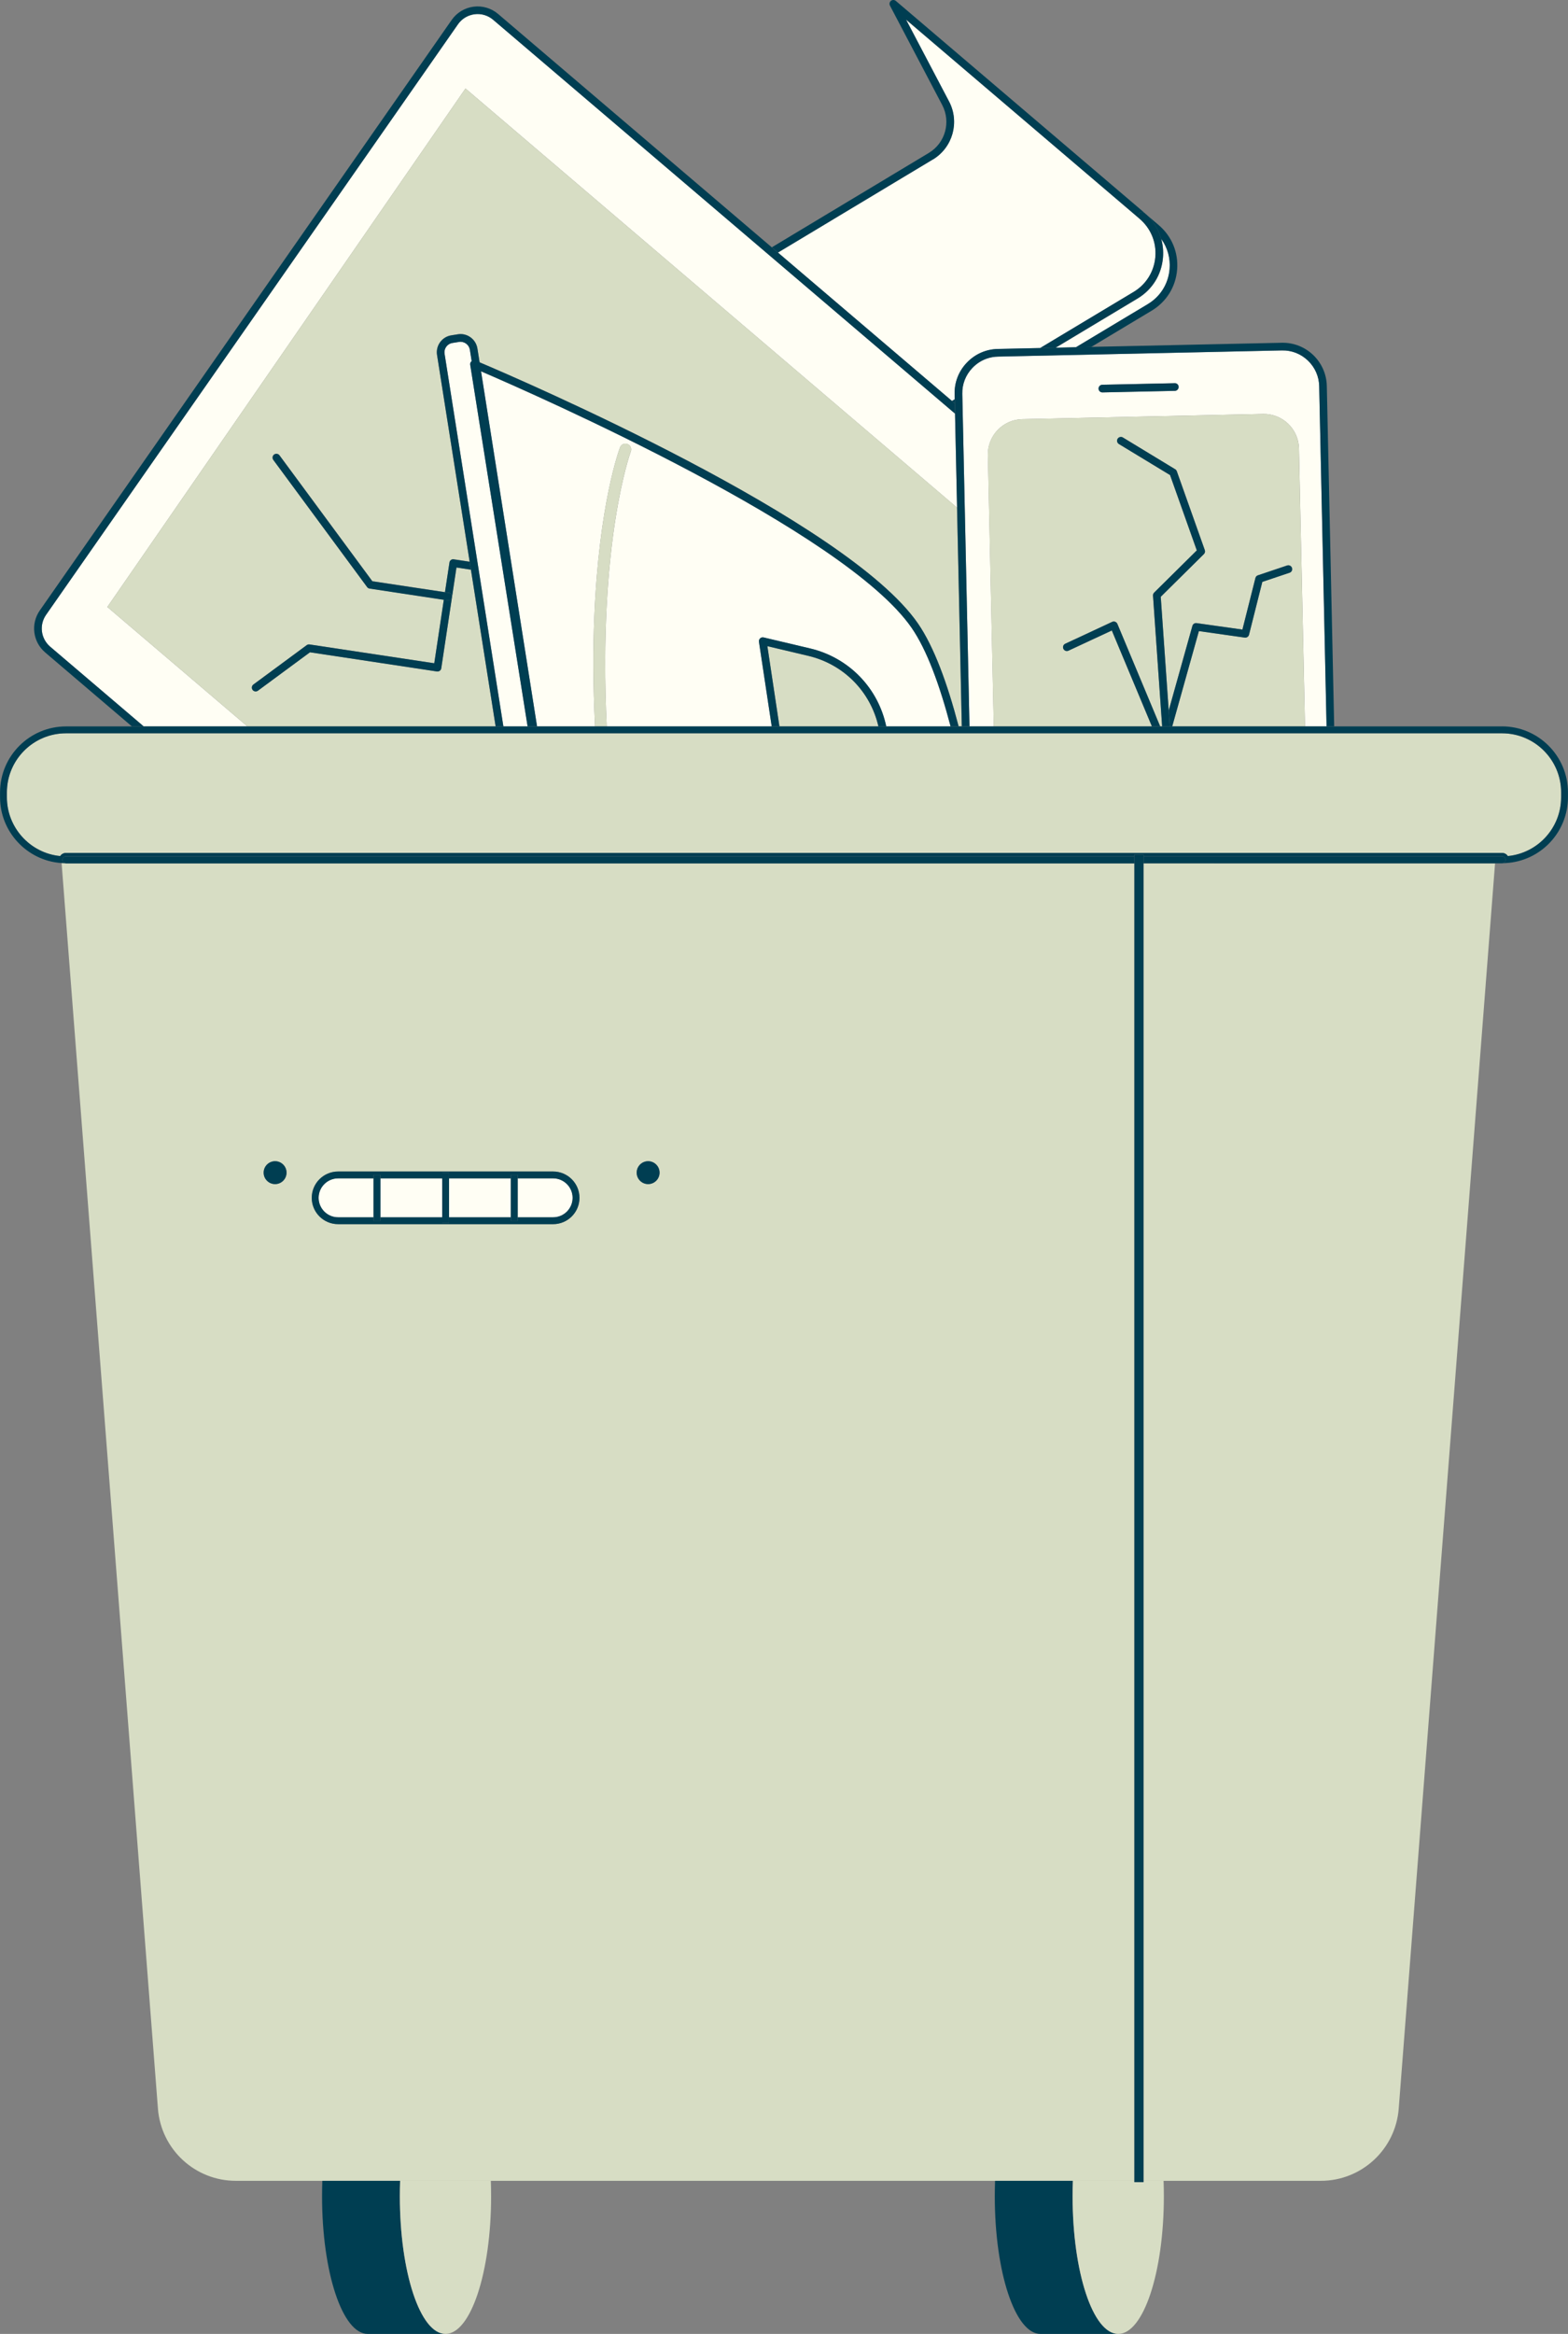 <svg width="281" height="418" viewBox="0 0 281 418" fill="none" xmlns="http://www.w3.org/2000/svg">
<rect x="0" y="0" width="281" height="418" fill="#808080" stroke="none"/>
<g clip-path="url(#clip0_966_2807)">
<path d="M171.075 70.581C171.026 68.474 171.814 66.473 173.273 64.948C174.741 63.423 176.702 62.554 178.809 62.504L186.396 62.34L203.143 52.296C205.407 50.943 206.826 48.656 207.047 46.023C207.269 43.392 206.235 40.899 204.226 39.193L162.365 3.518L170.075 18.178C172.01 21.86 170.739 26.427 167.171 28.575L139.426 45.245L170.6 71.811L171.092 71.516L171.075 70.581Z" fill="#FFFEF4"/>
<path d="M205.702 54.469C207.965 53.116 209.384 50.828 209.606 48.205C209.77 46.237 209.237 44.343 208.113 42.801C208.408 43.867 208.515 44.999 208.425 46.147C208.17 49.221 206.506 51.894 203.865 53.477L189.176 62.291L192.825 62.209L205.718 54.477L205.702 54.469Z" fill="#FFFEF4"/>
<path d="M208.105 42.793C209.228 44.334 209.761 46.228 209.597 48.196C209.376 50.82 207.957 53.108 205.694 54.461L192.801 62.193L195.565 62.136L206.391 55.642C209.032 54.059 210.696 51.386 210.951 48.311C211.205 45.236 210.008 42.326 207.654 40.317L205.103 38.144C206.571 39.398 207.596 41.005 208.088 42.793H208.105Z" fill="#003E52"/>
<path d="M167.179 28.567C170.747 26.419 172.018 21.86 170.083 18.17L162.373 3.509L204.234 39.177C203.947 38.931 203.914 38.496 204.16 38.209C204.406 37.922 204.841 37.89 205.128 38.136L160.544 0.164C160.29 -0.049 159.929 -0.057 159.667 0.148C159.413 0.353 159.339 0.713 159.486 1L168.853 18.809C170.452 21.852 169.402 25.615 166.458 27.386L138.318 44.294L139.417 45.228L167.163 28.559L167.179 28.567Z" fill="#003E52"/>
<path d="M204.153 38.218C203.907 38.505 203.939 38.939 204.227 39.185C206.236 40.899 207.261 43.392 207.048 46.015C206.826 48.639 205.408 50.927 203.144 52.288L186.396 62.332L189.16 62.275L203.849 53.46C206.49 51.878 208.155 49.205 208.409 46.13C208.508 44.982 208.393 43.851 208.098 42.785C207.606 40.997 206.58 39.39 205.112 38.136C204.825 37.89 204.391 37.922 204.145 38.209L204.153 38.218Z" fill="#003E52"/>
<path d="M170.607 71.811L171.108 72.237L171.091 71.516L170.607 71.811Z" fill="#003E52"/>
<path d="M83.418 15.85L171.518 90.924L171.149 74.074L88.379 3.542C87.461 2.755 86.247 2.394 85.05 2.55C84.746 2.591 84.451 2.657 84.164 2.763C83.327 3.058 82.597 3.616 82.081 4.346L8.259 110.11C6.988 111.931 7.308 114.391 8.997 115.826L25.753 130.101H44.337L19.233 108.708L83.418 15.85Z" fill="#FFFEF4"/>
<path d="M8.997 115.826C7.308 114.382 6.988 111.923 8.259 110.11L82.073 4.346C82.59 3.608 83.32 3.058 84.156 2.763C84.443 2.665 84.738 2.591 85.042 2.55C86.239 2.394 87.453 2.755 88.372 3.542L171.141 74.074L171.1 72.237L170.6 71.811L139.426 45.245L138.327 44.31L89.266 2.501C88.052 1.468 86.453 0.992 84.87 1.197C83.287 1.402 81.86 2.263 80.949 3.567L7.136 109.323C5.463 111.726 5.881 114.973 8.112 116.867L23.637 130.101H25.753L8.997 115.826Z" fill="#003E52"/>
<path d="M144.856 117.465L137.516 115.727L139.681 130.101H157.412C155.985 123.853 151.179 118.966 144.848 117.465H144.856Z" fill="#D7DDC4"/>
<path d="M83.417 15.85L19.232 108.708L44.337 130.101H88.822L84.393 102.026L81.802 101.632L79.079 119.679C79.054 119.86 78.956 120.024 78.808 120.13C78.751 120.171 78.693 120.204 78.628 120.22C78.521 120.261 78.406 120.27 78.3 120.253L55.549 116.818L46.224 123.697C45.92 123.918 45.485 123.861 45.264 123.549C45.043 123.246 45.1 122.811 45.412 122.59L54.966 115.539C55.114 115.432 55.294 115.383 55.475 115.416L77.824 118.785L79.538 107.405L66.243 105.396C66.063 105.371 65.899 105.273 65.792 105.125L48.979 82.347C48.758 82.044 48.815 81.609 49.127 81.388C49.43 81.158 49.865 81.232 50.087 81.535L66.727 104.084L79.743 106.044L80.547 100.73C80.572 100.55 80.67 100.386 80.817 100.279C80.965 100.173 81.146 100.124 81.326 100.156L84.164 100.583L78.316 63.554C78.054 61.881 79.202 60.307 80.867 60.045L82.048 59.856C82.86 59.725 83.672 59.922 84.328 60.405C84.992 60.889 85.427 61.602 85.55 62.406L85.944 64.882C93.604 68.129 151.777 93.211 164.506 111.66C167.36 115.801 169.771 122.344 171.789 130.076H172.355L171.502 90.899L83.417 15.85Z" fill="#D7DDC4"/>
<path d="M81.326 100.173C81.145 100.148 80.965 100.189 80.817 100.296C80.67 100.402 80.571 100.566 80.547 100.747L79.743 106.06L80.424 106.158C80.801 106.216 81.055 106.56 80.998 106.937C80.957 107.2 80.776 107.396 80.547 107.478C80.44 107.511 80.334 107.528 80.219 107.511L79.538 107.413L77.824 118.794L55.475 115.424C55.294 115.399 55.114 115.44 54.966 115.547L45.411 122.598C45.108 122.82 45.042 123.254 45.264 123.558C45.485 123.861 45.92 123.927 46.224 123.705L55.549 116.826L78.3 120.261C78.414 120.278 78.529 120.261 78.628 120.229C78.693 120.204 78.751 120.171 78.808 120.138C78.956 120.032 79.054 119.868 79.079 119.687L81.802 101.64L84.393 102.034L84.172 100.616L81.334 100.189L81.326 100.173Z" fill="#003E52"/>
<path d="M80.546 107.487C80.776 107.405 80.956 107.2 80.997 106.945C81.055 106.568 80.792 106.224 80.423 106.167L79.743 106.068L66.727 104.108L50.086 81.56C49.864 81.257 49.43 81.191 49.126 81.412C48.823 81.634 48.757 82.068 48.979 82.372L65.792 105.15C65.898 105.297 66.062 105.396 66.243 105.42L79.538 107.429L80.218 107.528C80.333 107.544 80.448 107.528 80.546 107.495V107.487Z" fill="#003E52"/>
<path d="M84.27 65.333C84.23 65.087 84.328 64.841 84.525 64.686C84.525 64.686 84.525 64.686 84.533 64.686L84.213 62.652C84.139 62.201 83.901 61.807 83.532 61.545C83.163 61.283 82.72 61.168 82.269 61.242L81.088 61.43C80.982 61.447 80.883 61.471 80.785 61.504C80.03 61.775 79.546 62.545 79.678 63.365L90.217 130.109H94.555L84.27 65.341V65.333Z" fill="#FFFEF4"/>
<path d="M86.205 66.506L96.244 130.101H106.635C106.258 122.475 106.274 115.924 106.504 110.479C107.34 90.235 110.965 80.519 111.121 80.117C111.326 79.584 111.917 79.322 112.45 79.526C112.983 79.731 113.245 80.322 113.049 80.855C112.958 81.101 107.144 97.09 108.735 130.109H138.293L136.005 114.94C135.972 114.719 136.054 114.489 136.218 114.333C136.382 114.177 136.62 114.12 136.841 114.169L145.166 116.137C152.112 117.777 157.353 123.197 158.813 130.109H170.353C168.401 122.664 166.096 116.399 163.381 112.472C151.399 95.097 96.137 70.786 86.205 66.514V66.506Z" fill="#FFFEF4"/>
<path d="M85.952 64.907L85.558 62.431C85.427 61.619 84.993 60.914 84.336 60.43C83.672 59.946 82.86 59.749 82.056 59.881L80.875 60.069C79.202 60.332 78.062 61.906 78.325 63.579L84.172 100.607L84.394 102.026L88.823 130.101H90.209L79.67 63.357C79.538 62.537 80.022 61.758 80.777 61.496C80.875 61.463 80.974 61.438 81.08 61.422L82.261 61.233C82.713 61.16 83.155 61.275 83.524 61.537C83.894 61.807 84.131 62.201 84.205 62.644L84.525 64.677C84.525 64.677 84.525 64.677 84.517 64.677C84.32 64.833 84.222 65.079 84.263 65.325L94.547 130.093H96.245L86.206 66.498C96.138 70.769 151.4 95.081 163.383 112.456C166.089 116.383 168.394 122.647 170.354 130.093H171.797C169.771 122.36 167.368 115.817 164.514 111.677C151.794 93.228 93.612 68.138 85.952 64.899V64.907Z" fill="#003E52"/>
<path d="M145.174 116.129L136.85 114.161C136.628 114.112 136.39 114.169 136.226 114.325C136.062 114.481 135.98 114.71 136.013 114.932L138.301 130.101H139.687L137.522 115.727L144.862 117.465C151.194 118.966 155.992 123.853 157.427 130.101H158.83C157.378 123.197 152.129 117.777 145.182 116.129H145.174Z" fill="#003E52"/>
<path d="M113.049 80.847C113.254 80.314 112.984 79.723 112.451 79.518C111.917 79.313 111.327 79.584 111.122 80.109C110.966 80.51 107.341 90.227 106.504 110.471C106.283 115.916 106.258 122.467 106.636 130.093H108.735C107.144 97.082 112.951 81.084 113.049 80.838V80.847Z" fill="#D7DDC4"/>
<path d="M234.391 64.587C233.128 63.374 231.471 62.726 229.732 62.767L178.842 63.874C178.137 63.89 177.448 64.013 176.808 64.243C175.857 64.579 174.995 65.136 174.274 65.891C173.06 67.153 172.412 68.81 172.453 70.548L173.741 130.101H178.096L177.038 81.494C176.964 78.034 179.728 75.148 183.189 75.074L226.361 74.139C229.823 74.066 232.709 76.829 232.783 80.289L233.866 130.101H237.737L236.417 69.162C236.376 67.424 235.662 65.801 234.399 64.587H234.391ZM210.77 69.966C210.705 69.99 210.631 70.007 210.557 70.007L197.574 70.286C197.197 70.286 196.885 69.99 196.877 69.613C196.869 69.236 197.164 68.925 197.55 68.916L210.533 68.638C210.91 68.638 211.222 68.933 211.23 69.31C211.23 69.613 211.041 69.876 210.77 69.974V69.966Z" fill="#FFFEF4"/>
<path d="M189.159 62.275L186.395 62.332L178.808 62.496C176.701 62.537 174.741 63.406 173.272 64.94C171.804 66.465 171.025 68.474 171.074 70.573L171.091 71.507L171.107 72.229L171.148 74.066L171.517 90.915L172.37 130.093H173.74L172.452 70.54C172.411 68.802 173.059 67.145 174.273 65.883C174.995 65.128 175.856 64.571 176.807 64.234C177.455 64.005 178.144 63.882 178.841 63.865L229.732 62.759C231.47 62.718 233.127 63.365 234.39 64.579C235.653 65.792 236.375 67.416 236.408 69.154L237.728 130.093H239.098L237.777 69.121C237.679 64.759 234.062 61.291 229.699 61.389L195.572 62.127L192.808 62.185L189.159 62.267V62.275Z" fill="#003E52"/>
<path d="M226.353 74.139L183.18 75.074C179.719 75.148 176.955 78.042 177.029 81.494L178.087 130.101H206.431L199.247 112.923L191.48 116.539C191.135 116.703 190.725 116.547 190.569 116.211C190.414 115.875 190.561 115.457 190.898 115.301L199.312 111.381C199.485 111.299 199.673 111.299 199.854 111.365C200.026 111.431 200.165 111.57 200.239 111.742L207.916 130.109H208.268L206.628 106.667C206.612 106.47 206.685 106.273 206.833 106.134L214.477 98.574L209.687 85.086L200.518 79.526C200.198 79.33 200.091 78.912 200.288 78.584C200.485 78.264 200.903 78.157 201.231 78.354L210.606 84.044C210.737 84.126 210.844 84.249 210.893 84.397L215.912 98.525C216.002 98.779 215.937 99.058 215.748 99.238L208.022 106.88L209.449 127.231L213.69 112.087C213.78 111.759 214.108 111.545 214.444 111.595L222.654 112.751L224.983 103.518C225.04 103.289 225.213 103.1 225.426 103.034L230.667 101.271C231.027 101.148 231.413 101.345 231.536 101.706C231.659 102.059 231.47 102.444 231.118 102.567C231.118 102.567 231.118 102.567 231.11 102.567L226.221 104.207L223.835 113.677C223.753 114.022 223.425 114.235 223.072 114.186L214.846 113.021L210.064 130.093H233.857L232.774 80.281C232.701 76.821 229.805 74.058 226.353 74.131V74.139Z" fill="#D7DDC4"/>
<path d="M210.525 68.629L197.542 68.908C197.165 68.908 196.861 69.228 196.869 69.605C196.869 69.982 197.189 70.286 197.566 70.278L210.549 69.999C210.623 69.999 210.697 69.982 210.763 69.958C211.033 69.859 211.222 69.597 211.222 69.294C211.222 68.916 210.902 68.613 210.525 68.621V68.629Z" fill="#003E52"/>
<path d="M214.846 113.029L223.072 114.194C223.416 114.243 223.744 114.022 223.835 113.685L226.221 104.215L231.109 102.575C231.109 102.575 231.109 102.575 231.118 102.575C231.47 102.452 231.659 102.067 231.536 101.714C231.413 101.353 231.027 101.165 230.667 101.28L225.426 103.043C225.204 103.108 225.032 103.297 224.983 103.526L222.654 112.759L214.444 111.603C214.099 111.554 213.78 111.767 213.689 112.095L209.449 127.239L209.654 130.109H210.073L214.854 113.038L214.846 113.029Z" fill="#003E52"/>
<path d="M208.023 106.88L215.748 99.238C215.937 99.049 216.003 98.771 215.912 98.525L210.893 84.397C210.844 84.249 210.737 84.126 210.606 84.044L201.232 78.354C200.912 78.157 200.485 78.264 200.289 78.584C200.092 78.912 200.198 79.33 200.518 79.526L209.687 85.086L214.477 98.574L206.833 106.134C206.694 106.273 206.62 106.47 206.628 106.667L208.269 130.109H209.646L209.441 127.239L208.014 106.888L208.023 106.88Z" fill="#003E52"/>
<path d="M200.24 111.734C200.167 111.562 200.027 111.431 199.855 111.357C199.683 111.291 199.486 111.291 199.314 111.373L190.899 115.293C190.555 115.448 190.407 115.858 190.571 116.203C190.735 116.547 191.137 116.703 191.481 116.531L199.248 112.915L206.433 130.093H207.917L200.24 111.726V111.734Z" fill="#003E52"/>
<path d="M217.644 154.625H216.389H204.932V390.581H216.939H236.696C244.012 390.581 250.097 384.948 250.663 377.659L267.927 154.634H217.644V154.625Z" fill="#D7DDC4"/>
<path d="M203.291 154.625H11.818C11.818 154.625 11.744 154.609 11.703 154.601L11.039 154.576L28.303 377.659C28.869 384.956 34.955 390.581 42.27 390.581H57.763H71.706H80.219H87.961H203.291V154.625ZM49.299 212.071C48.167 212.071 47.249 211.152 47.249 210.021C47.249 208.889 48.167 207.971 49.299 207.971C50.431 207.971 51.349 208.889 51.349 210.021C51.349 211.152 50.431 212.071 49.299 212.071ZM99.131 219.245H60.584C57.984 219.245 55.868 217.13 55.868 214.531C55.868 211.931 57.984 209.816 60.584 209.816H99.131C101.731 209.816 103.847 211.931 103.847 214.531C103.847 217.13 101.731 219.245 99.131 219.245ZM116.15 212.071C115.018 212.071 114.099 211.152 114.099 210.021C114.099 208.889 115.018 207.971 116.15 207.971C117.281 207.971 118.2 208.889 118.2 210.021C118.2 211.152 117.281 212.071 116.15 212.071Z" fill="#D7DDC4"/>
<path d="M71.657 393.361C71.657 392.418 71.674 391.491 71.707 390.581H57.764C57.731 391.491 57.715 392.418 57.715 393.361C57.715 406.972 61.373 418 65.892 418H79.834C75.315 418 71.657 406.972 71.657 393.361Z" fill="#003E52"/>
<path d="M80.219 390.581H71.706C71.673 391.491 71.656 392.418 71.656 393.361C71.656 406.972 75.314 418 79.833 418C84.352 418 88.01 406.972 88.01 393.361C88.01 392.418 87.994 391.491 87.961 390.581H80.219Z" fill="#D7DDC4"/>
<path d="M192.218 393.361C192.218 392.418 192.234 391.491 192.267 390.581H178.325C178.292 391.491 178.275 392.418 178.275 393.361C178.275 406.972 181.933 418 186.452 418H200.395C195.876 418 192.218 406.972 192.218 393.361Z" fill="#003E52"/>
<path d="M203.291 390.819V390.581H200.781H192.268C192.235 391.491 192.219 392.418 192.219 393.361C192.219 406.972 195.877 418 200.396 418C204.915 418 208.573 406.972 208.573 393.361C208.573 392.418 208.556 391.491 208.523 390.581H204.931V390.819H203.291Z" fill="#D7DDC4"/>
<path d="M269.182 131.331H11.819C5.979 131.331 1.23 136.078 1.23 141.916V142.802C1.23 148.222 5.405 152.797 10.777 153.322C10.998 152.977 11.384 152.756 11.81 152.756H269.174C269.608 152.756 269.986 152.977 270.207 153.322C275.595 152.797 279.754 148.263 279.754 142.802V141.916C279.754 136.078 275.005 131.331 269.165 131.331H269.182Z" fill="#D7DDC4"/>
<path d="M269.181 130.101H239.106H237.737H233.866H210.073H209.655H208.277H207.924H206.44H178.095H173.74H172.371H171.805H170.361H158.822H157.419H139.688H138.302H108.743H106.644H96.252H94.555H90.216H88.83H44.345H25.761H23.645H11.826C5.314 130.101 0.008 135.398 0.008 141.916V142.802C0.008 148.951 4.814 154.125 10.957 154.568H11.047L11.711 154.601C11.424 154.543 11.195 154.306 11.195 153.994C11.195 153.986 11.195 153.978 11.195 153.961C11.211 153.633 11.482 153.363 11.818 153.363H203.29V153.026H204.931V153.363H269.181C269.517 153.363 269.788 153.625 269.805 153.961C269.805 153.969 269.805 153.978 269.805 153.994C269.805 154.322 269.55 154.584 269.23 154.609L269.829 154.576C276.087 154.232 280.991 149.058 280.991 142.794V141.908C280.991 135.398 275.693 130.093 269.173 130.093L269.181 130.101ZM279.769 142.802C279.769 148.263 275.611 152.797 270.223 153.322C270.001 152.977 269.616 152.756 269.189 152.756H11.818C11.383 152.756 10.998 152.977 10.785 153.322C5.413 152.797 1.238 148.23 1.238 142.802V141.916C1.238 136.078 5.987 131.331 11.826 131.331H269.189C275.029 131.331 279.778 136.078 279.778 141.916V142.802H279.769Z" fill="#003E52"/>
<path d="M269.806 153.994C269.806 153.994 269.806 153.978 269.806 153.961C269.789 153.633 269.519 153.363 269.182 153.363H204.932V154.617H216.389H217.644H267.927H269.182C269.199 154.617 269.215 154.609 269.24 154.609C269.56 154.576 269.814 154.322 269.814 153.994H269.806Z" fill="#003E52"/>
<path d="M203.291 154.625V153.371H11.819C11.482 153.371 11.212 153.633 11.195 153.969C11.195 153.978 11.195 153.986 11.195 154.002C11.195 154.306 11.417 154.552 11.712 154.609C11.753 154.609 11.786 154.634 11.827 154.634H203.299L203.291 154.625Z" fill="#003E52"/>
<path d="M49.298 212.071C50.431 212.071 51.349 211.153 51.349 210.021C51.349 208.889 50.431 207.971 49.298 207.971C48.166 207.971 47.248 208.889 47.248 210.021C47.248 211.153 48.166 212.071 49.298 212.071Z" fill="#003E52"/>
<path d="M116.15 212.071C117.282 212.071 118.2 211.153 118.2 210.021C118.2 208.889 117.282 207.971 116.15 207.971C115.018 207.971 114.1 208.889 114.1 210.021C114.1 211.153 115.018 212.071 116.15 212.071Z" fill="#003E52"/>
<path d="M91.545 211.046H80.473V218.015H91.545V211.046Z" fill="#FFFEF4"/>
<path d="M79.244 211.046H68.172V218.015H79.244V211.046Z" fill="#FFFEF4"/>
<path d="M60.585 211.046C58.666 211.046 57.1 212.612 57.1 214.531C57.1 216.449 58.666 218.015 60.585 218.015H66.941V211.046H60.585Z" fill="#FFFEF4"/>
<path d="M99.132 218.015C101.051 218.015 102.617 216.449 102.617 214.531C102.617 212.612 101.051 211.046 99.132 211.046H92.775V218.015H99.132Z" fill="#FFFEF4"/>
<path d="M99.132 209.816H60.585C57.985 209.816 55.869 211.931 55.869 214.531C55.869 217.13 57.985 219.245 60.585 219.245H99.132C101.732 219.245 103.848 217.13 103.848 214.531C103.848 211.931 101.732 209.816 99.132 209.816ZM91.546 218.63V218.015H80.474V219.04H79.243V218.015H68.171V218.63H66.941V218.015H60.585C58.666 218.015 57.099 216.449 57.099 214.531C57.099 212.612 58.666 211.046 60.585 211.046H66.941V210.431H68.171V211.046H79.243V210.021H80.474V211.046H91.546V210.431H92.776V211.046H99.132C101.051 211.046 102.618 212.612 102.618 214.531C102.618 216.449 101.051 218.015 99.132 218.015H92.776V218.63H91.546Z" fill="#003E52"/>
<path d="M80.472 210.021H79.242V211.046V218.015V219.04H80.472V218.015V211.046V210.021Z" fill="#003E52"/>
<path d="M68.172 210.431H66.941V211.046V218.015V218.63H68.172V218.015V211.046V210.431Z" fill="#003E52"/>
<path d="M92.775 211.046V210.431H91.545V211.046V218.015V218.63H92.775V218.015V211.046Z" fill="#003E52"/>
<path d="M204.931 154.625V153.371V153.035H203.291V153.371V154.625V390.581V390.819H204.931V390.581V154.625Z" fill="#003E52"/>
</g>
<defs>
<clipPath id="clip0_966_2807">
<rect width="281" height="418" fill="white"/>
</clipPath>
</defs>
</svg>
